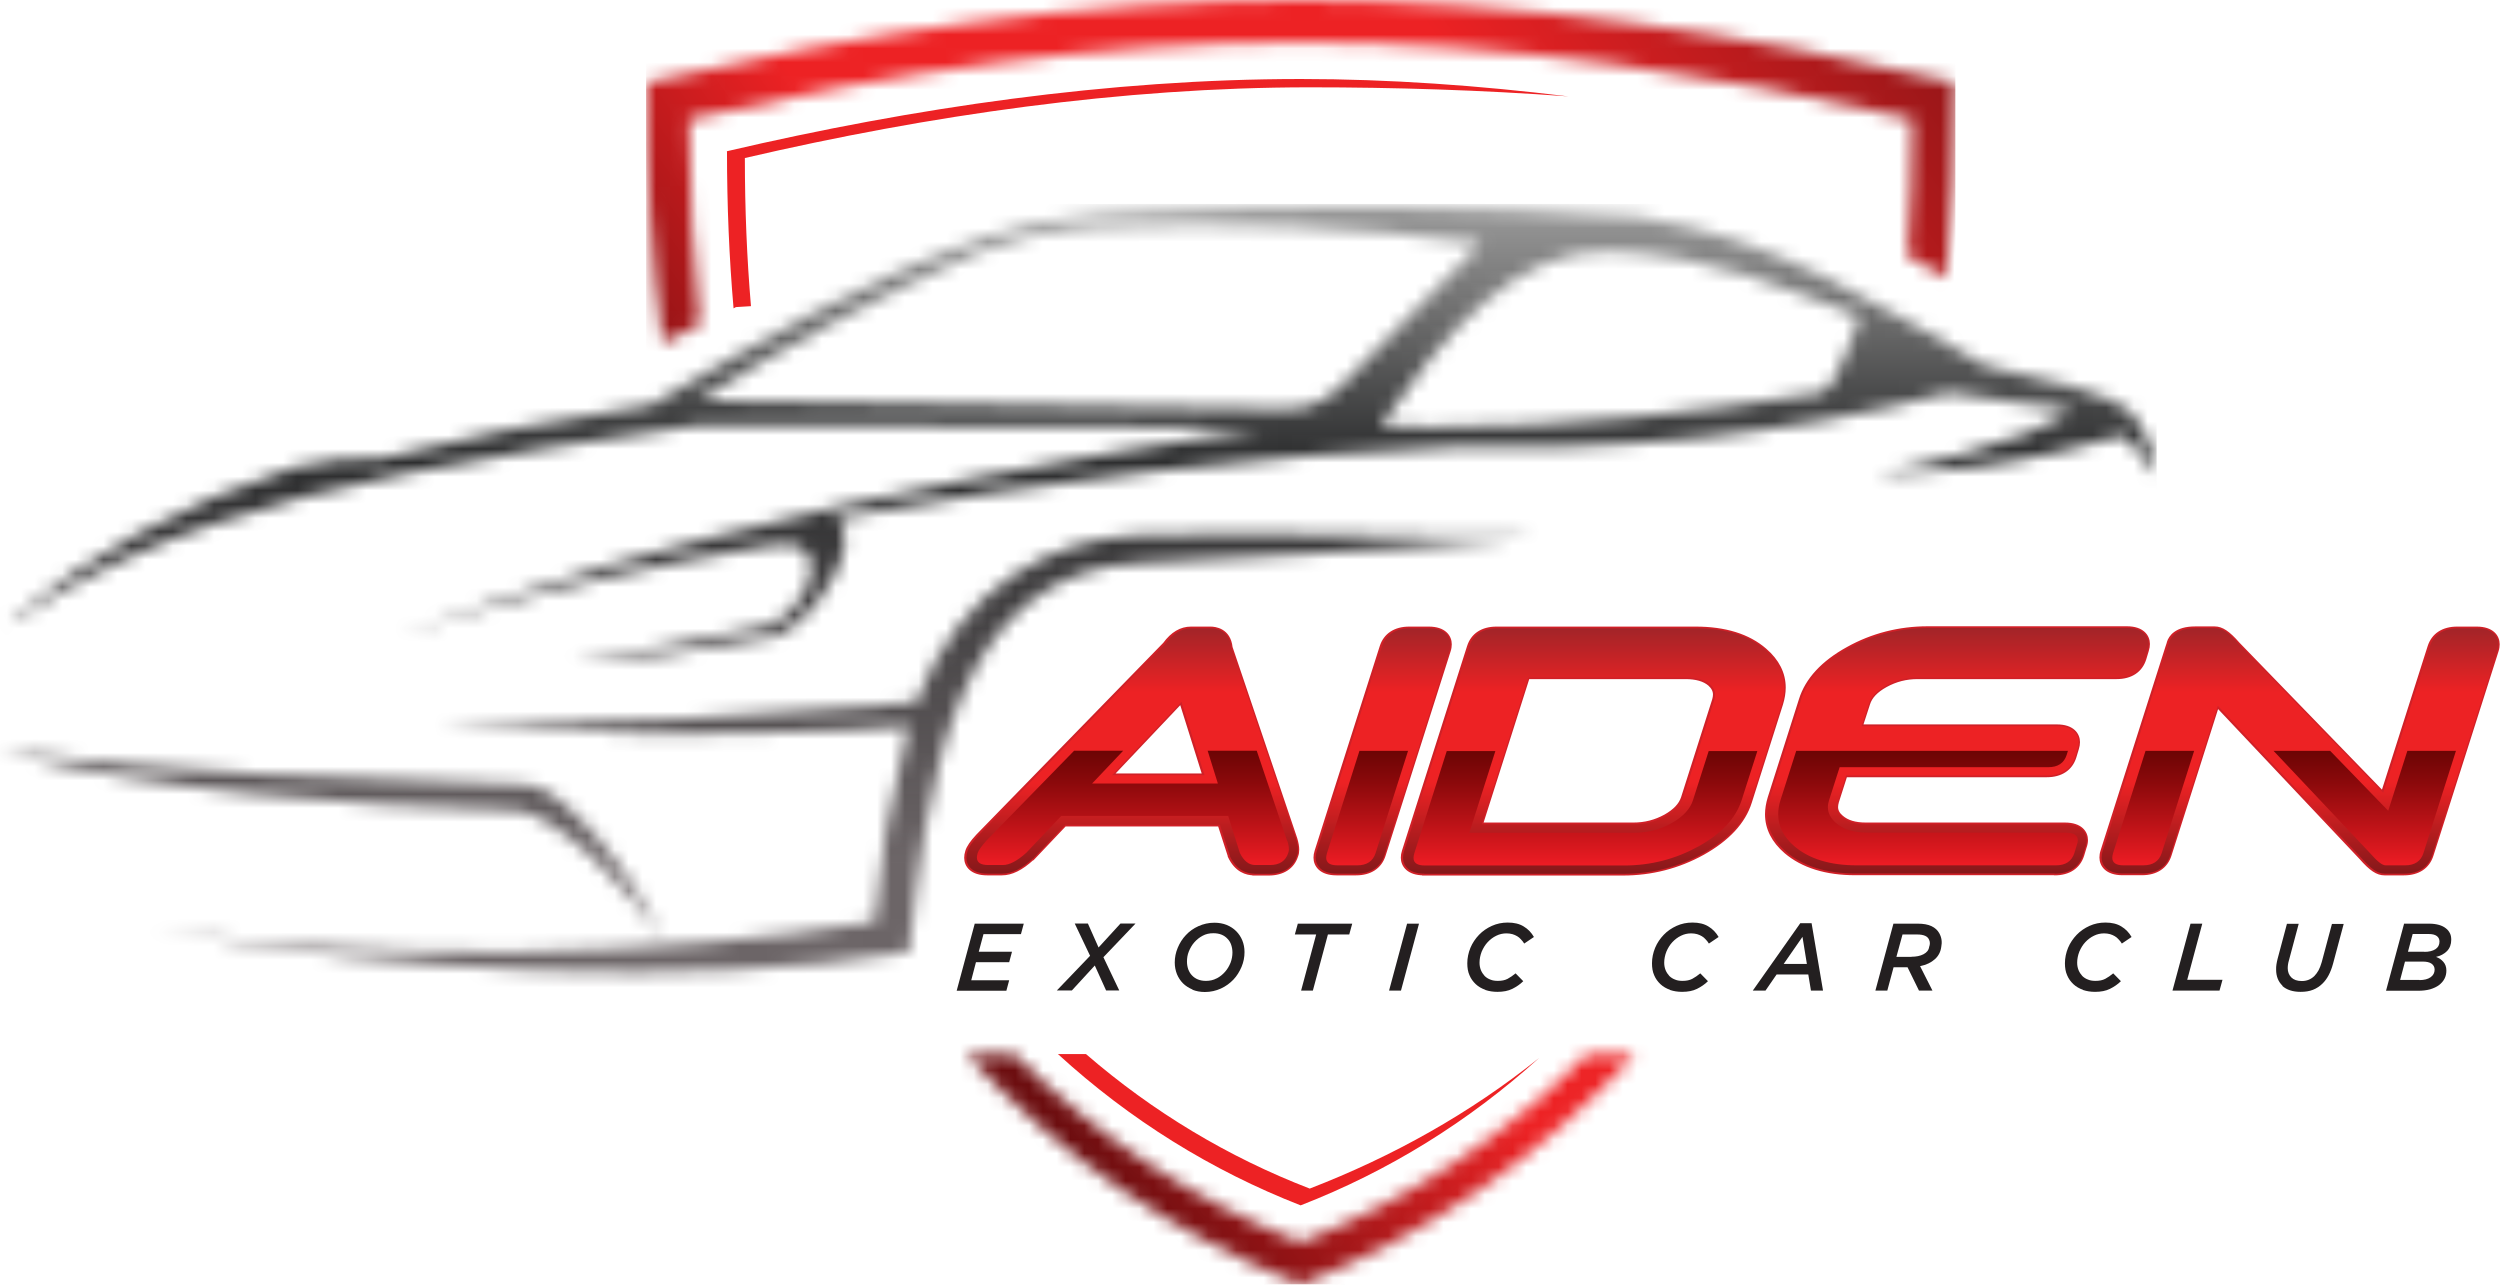 <?xml version="1.0" encoding="UTF-8"?>
<svg xmlns="http://www.w3.org/2000/svg" width="181" height="93" viewBox="0 0 181 93" fill="none">
  <g clip-path="url(#clip0_146_335)">
    <path d="M70.557 66.873H74.121L73.916 67.633H71.204L70.863 68.904H73.269L73.065 69.665H70.659L70.318 70.97H73.065L72.861 71.731H69.263L70.568 66.884L70.557 66.873Z" fill="#231F20"></path>
    <path d="M78.922 69.2L77.81 66.862H78.763L79.535 68.598L81.124 66.862H82.214L79.887 69.302L81.033 71.708H80.08L79.263 69.903L77.605 71.708H76.516L78.922 69.2Z" fill="#231F20"></path>
    <path d="M86.334 71.64C86.073 71.526 85.835 71.379 85.653 71.197C85.46 71.004 85.313 70.777 85.21 70.527C85.108 70.266 85.052 69.983 85.052 69.688C85.052 69.324 85.12 68.972 85.267 68.621C85.415 68.269 85.608 67.962 85.858 67.701C86.107 67.429 86.414 67.213 86.766 67.054C87.118 66.895 87.503 66.805 87.923 66.805C88.253 66.805 88.548 66.861 88.809 66.964C89.081 67.077 89.308 67.225 89.501 67.418C89.694 67.611 89.842 67.838 89.944 68.087C90.046 68.337 90.103 68.621 90.103 68.927C90.103 69.302 90.035 69.653 89.887 70.005C89.74 70.346 89.547 70.664 89.297 70.925C89.047 71.186 88.741 71.413 88.389 71.572C88.037 71.731 87.651 71.821 87.231 71.821C86.902 71.821 86.607 71.764 86.346 71.662L86.334 71.64ZM88.094 70.834C88.332 70.709 88.525 70.55 88.695 70.357C88.865 70.164 88.99 69.949 89.093 69.699C89.183 69.46 89.229 69.211 89.229 68.961C89.229 68.768 89.195 68.575 89.138 68.405C89.081 68.235 88.99 68.087 88.865 67.962C88.752 67.838 88.604 67.735 88.434 67.667C88.264 67.599 88.071 67.565 87.844 67.565C87.56 67.565 87.299 67.622 87.072 67.747C86.834 67.872 86.641 68.031 86.471 68.223C86.3 68.416 86.175 68.632 86.073 68.882C85.971 69.131 85.937 69.37 85.937 69.619C85.937 69.824 85.971 70.005 86.028 70.176C86.096 70.346 86.175 70.493 86.3 70.618C86.414 70.743 86.561 70.845 86.732 70.913C86.902 70.981 87.095 71.016 87.31 71.016C87.594 71.016 87.855 70.959 88.082 70.834H88.094Z" fill="#231F20"></path>
    <path d="M95.29 67.656H93.746L93.962 66.873H97.901L97.685 67.656H96.141L95.052 71.719H94.2L95.29 67.656Z" fill="#231F20"></path>
    <path d="M101.873 66.873H102.736L101.431 71.719H100.568L101.873 66.873Z" fill="#231F20"></path>
    <path d="M107.538 71.662C107.276 71.572 107.038 71.435 106.845 71.254C106.652 71.072 106.493 70.857 106.391 70.607C106.278 70.357 106.232 70.062 106.232 69.744C106.232 69.358 106.312 68.984 106.459 68.621C106.607 68.269 106.822 67.951 107.083 67.679C107.345 67.406 107.662 67.191 108.014 67.032C108.366 66.873 108.752 66.793 109.161 66.793C109.626 66.793 110.012 66.884 110.318 67.077C110.625 67.259 110.875 67.52 111.056 67.838L110.353 68.314C110.284 68.201 110.205 68.099 110.114 68.008C110.035 67.917 109.944 67.838 109.842 67.781C109.74 67.724 109.626 67.667 109.501 67.633C109.376 67.599 109.229 67.576 109.07 67.576C108.809 67.576 108.559 67.633 108.332 67.747C108.094 67.86 107.889 68.019 107.708 68.212C107.526 68.405 107.39 68.632 107.276 68.893C107.174 69.154 107.118 69.427 107.118 69.699C107.118 69.903 107.152 70.073 107.22 70.244C107.288 70.403 107.379 70.539 107.492 70.664C107.606 70.777 107.753 70.868 107.912 70.925C108.071 70.993 108.253 71.015 108.446 71.015C108.718 71.015 108.956 70.97 109.149 70.868C109.342 70.766 109.535 70.63 109.728 70.471L110.284 71.038C110.057 71.265 109.785 71.447 109.49 71.594C109.195 71.742 108.832 71.81 108.412 71.81C108.094 71.81 107.81 71.764 107.538 71.674V71.662Z" fill="#231F20"></path>
    <path d="M120.909 71.662C120.648 71.572 120.409 71.435 120.216 71.254C120.023 71.072 119.865 70.857 119.762 70.607C119.649 70.357 119.604 70.062 119.604 69.744C119.604 69.358 119.683 68.984 119.831 68.621C119.978 68.269 120.194 67.951 120.455 67.679C120.716 67.406 121.034 67.191 121.386 67.032C121.737 66.873 122.123 66.793 122.532 66.793C122.997 66.793 123.383 66.884 123.69 67.077C123.996 67.259 124.246 67.52 124.428 67.838L123.724 68.314C123.656 68.201 123.576 68.099 123.485 68.008C123.406 67.917 123.315 67.838 123.213 67.781C123.111 67.724 122.997 67.667 122.873 67.633C122.748 67.599 122.6 67.576 122.441 67.576C122.18 67.576 121.93 67.633 121.703 67.747C121.465 67.86 121.261 68.019 121.079 68.212C120.898 68.405 120.761 68.632 120.648 68.893C120.546 69.154 120.489 69.427 120.489 69.699C120.489 69.903 120.523 70.073 120.591 70.244C120.659 70.403 120.75 70.539 120.863 70.664C120.977 70.777 121.125 70.868 121.283 70.925C121.442 70.993 121.624 71.015 121.817 71.015C122.089 71.015 122.328 70.97 122.521 70.868C122.714 70.766 122.907 70.63 123.1 70.471L123.656 71.038C123.429 71.265 123.156 71.447 122.861 71.594C122.566 71.742 122.203 71.81 121.783 71.81C121.465 71.81 121.181 71.764 120.909 71.674V71.662Z" fill="#231F20"></path>
    <path d="M130.341 66.839H131.159L131.987 71.719H131.113L130.92 70.55H128.627L127.822 71.719H126.902L130.341 66.839ZM130.818 69.79L130.5 67.826L129.138 69.79H130.807H130.818Z" fill="#231F20"></path>
    <path d="M137.084 66.873H138.843C139.252 66.873 139.581 66.93 139.842 67.054C140.103 67.179 140.285 67.35 140.409 67.576C140.489 67.724 140.546 67.883 140.568 68.053C140.591 68.223 140.58 68.394 140.546 68.564C140.5 68.916 140.341 69.222 140.08 69.449C139.819 69.688 139.467 69.858 139.013 69.949L139.91 71.719H138.934L138.105 70.028H137.095L136.641 71.719H135.778L137.084 66.873ZM138.389 69.268C138.73 69.268 139.025 69.211 139.263 69.086C139.501 68.961 139.638 68.791 139.672 68.553C139.74 68.371 139.74 68.201 139.672 68.053C139.626 67.928 139.535 67.826 139.388 67.758C139.24 67.69 139.047 67.656 138.798 67.656H137.742L137.299 69.279H138.4L138.389 69.268Z" fill="#231F20"></path>
    <path d="M150.807 71.662C150.546 71.572 150.307 71.435 150.114 71.254C149.921 71.072 149.763 70.857 149.66 70.607C149.547 70.357 149.501 70.062 149.501 69.744C149.501 69.358 149.581 68.984 149.728 68.621C149.876 68.269 150.092 67.951 150.353 67.679C150.614 67.406 150.932 67.191 151.284 67.032C151.635 66.873 152.021 66.793 152.43 66.793C152.895 66.793 153.281 66.884 153.588 67.077C153.894 67.259 154.144 67.52 154.326 67.838L153.622 68.314C153.554 68.201 153.474 68.099 153.383 68.008C153.304 67.917 153.213 67.838 153.111 67.781C153.009 67.724 152.895 67.667 152.77 67.633C152.646 67.599 152.498 67.576 152.339 67.576C152.078 67.576 151.828 67.633 151.601 67.747C151.363 67.86 151.159 68.019 150.977 68.212C150.795 68.405 150.659 68.632 150.546 68.893C150.444 69.154 150.387 69.427 150.387 69.699C150.387 69.903 150.421 70.073 150.489 70.244C150.557 70.403 150.648 70.539 150.761 70.664C150.875 70.777 151.022 70.868 151.181 70.925C151.34 70.993 151.522 71.015 151.715 71.015C151.987 71.015 152.226 70.97 152.419 70.868C152.612 70.766 152.805 70.63 152.997 70.471L153.554 71.038C153.327 71.265 153.054 71.447 152.759 71.594C152.464 71.742 152.101 71.81 151.681 71.81C151.363 71.81 151.079 71.764 150.807 71.674V71.662Z" fill="#231F20"></path>
    <path d="M158.582 66.873H159.445L158.355 70.936H160.909L160.693 71.719H157.288L158.594 66.873H158.582Z" fill="#231F20"></path>
    <path d="M165.256 71.367C164.95 71.084 164.791 70.686 164.791 70.198C164.791 70.073 164.791 69.949 164.814 69.824C164.836 69.699 164.859 69.563 164.893 69.438L165.574 66.884H166.426L165.71 69.563C165.688 69.642 165.665 69.722 165.654 69.812C165.642 69.903 165.631 69.994 165.631 70.096C165.631 70.368 165.722 70.596 165.892 70.766C166.062 70.936 166.312 71.027 166.653 71.027C167.016 71.027 167.311 70.902 167.561 70.664C167.674 70.55 167.776 70.403 167.867 70.244C167.958 70.073 168.026 69.88 168.094 69.653L168.832 66.895H169.683L168.911 69.778C168.741 70.403 168.491 70.879 168.151 71.208C167.958 71.401 167.72 71.56 167.458 71.662C167.197 71.765 166.902 71.81 166.562 71.81C165.994 71.81 165.552 71.662 165.234 71.379L165.256 71.367Z" fill="#231F20"></path>
    <path d="M174.031 66.873H175.881C176.153 66.873 176.38 66.907 176.585 66.964C176.777 67.02 176.948 67.1 177.084 67.213C177.22 67.315 177.311 67.44 177.379 67.576C177.447 67.713 177.47 67.872 177.47 68.042C177.47 68.371 177.368 68.643 177.163 68.859C176.959 69.063 176.687 69.211 176.369 69.279C176.585 69.358 176.766 69.483 176.902 69.642C177.039 69.801 177.118 70.005 177.118 70.266C177.118 70.482 177.073 70.686 176.982 70.857C176.891 71.038 176.755 71.186 176.585 71.322C176.414 71.447 176.199 71.549 175.937 71.628C175.676 71.697 175.393 71.731 175.063 71.731H172.748L174.053 66.884L174.031 66.873ZM175.166 70.959C175.506 70.959 175.779 70.891 175.972 70.754C176.165 70.618 176.267 70.437 176.267 70.198C176.267 70.017 176.187 69.869 176.04 69.767C175.892 69.665 175.676 69.619 175.415 69.619H174.121L173.769 70.947H175.166V70.959ZM175.518 68.916C175.858 68.916 176.13 68.848 176.323 68.723C176.516 68.598 176.619 68.416 176.619 68.167C176.619 67.996 176.55 67.86 176.426 67.769C176.289 67.667 176.096 67.622 175.824 67.622H174.678L174.337 68.904H175.54L175.518 68.916Z" fill="#231F20"></path>
    <mask id="mask0_146_335" style="mask-type:luminance" maskUnits="userSpaceOnUse" x="46" y="0" width="96" height="93">
      <path d="M118.4 76.316C111.522 83.807 103.338 89.436 94.166 93C84.995 89.436 76.811 83.807 69.932 76.316H73.406C79.433 82.343 86.425 86.928 94.166 89.936C101.908 86.928 108.9 82.343 114.927 76.316H118.4ZM46.777 5.97C62.18 2.372 78.366 0 94.166 0C109.967 0 126.641 2.486 141.567 5.97C141.567 10.862 141.34 15.572 140.909 20.112L138.105 18.534C138.332 15.322 138.446 12.019 138.446 8.626C124.507 5.368 108.934 3.053 94.166 3.053C79.399 3.053 64.28 5.266 49.887 8.626C49.887 13.79 50.159 18.75 50.67 23.505L47.957 24.845C47.174 18.863 46.765 12.564 46.765 5.959L46.777 5.97Z" fill="white"></path>
    </mask>
    <g mask="url(#mask0_146_335)">
      <path d="M141.567 0H46.777V93H141.567V0Z" fill="url(#paint0_linear_146_335)"></path>
    </g>
    <path fill-rule="evenodd" clip-rule="evenodd" d="M78.627 76.316C83.474 80.504 88.911 83.773 94.825 86.054C100.841 83.727 106.436 80.606 111.442 76.588C106.312 81.219 100.511 84.805 94.166 87.268C87.708 84.749 81.794 81.071 76.595 76.316H78.627ZM52.611 10.953C66.118 7.797 80.318 5.72 94.178 5.72C100.545 5.72 107.083 6.186 113.553 6.98C107.242 6.515 100.897 6.322 94.836 6.322C81.204 6.322 67.219 8.353 53.928 11.441C53.928 15.129 54.075 18.704 54.37 22.166L53.281 22.234L53.11 22.325C52.793 18.659 52.634 14.88 52.634 10.964L52.611 10.953Z" fill="#ED2224"></path>
    <mask id="mask1_146_335" style="mask-type:luminance" maskUnits="userSpaceOnUse" x="0" y="14" width="157" height="57">
      <path d="M63.315 66.725C48.025 69.245 28.105 69.858 11.215 67.259C28.57 70.448 50.046 71.549 65.801 68.939C67.117 57.668 68.65 41.143 82.781 40.746C91.907 40.11 95.551 40.292 111.227 38.85C100.75 38.986 92.486 38.43 82.486 38.759C76.153 38.941 69.512 42.471 66.334 50.847C55.562 51.551 42.089 53.026 31.85 52.027C40.715 53.616 53.916 53.049 56.629 53.015C60.046 52.969 63.156 52.833 65.801 52.583C65.733 52.833 65.676 53.072 65.619 53.31C64.302 58.463 63.826 61.493 63.315 66.737M47.798 67.985C46.447 63.945 40.727 56.783 38.207 56.828C25.415 56.408 12.713 55.977 0 54.377C10.931 57.271 25.199 58.338 37.287 58.69C39.807 58.644 45.812 64.308 47.798 67.996V67.985ZM99.944 30.826C104.689 23.903 109.751 18.023 116.607 18.171C124.291 18.523 129.184 20.906 134.632 22.892C134.189 24.152 133.576 26.116 132.85 27.353C132.532 27.886 132.203 28.284 131.84 28.431C123.168 29.827 113.281 30.974 103.69 30.917C102.43 30.917 101.181 30.883 99.944 30.826ZM50.988 28.76C56.595 25.151 63.451 21.553 70.375 18.455C73.111 17.41 76.334 16.491 79.456 16.412C89.07 16.026 98.014 16.4 107.242 17.592C103.814 21.099 100.375 24.595 96.947 28.102C96.096 28.896 95.188 29.351 94.246 29.521C93.814 29.6 93.383 29.623 92.94 29.6C79.002 29.339 64.552 29.26 50.602 28.987C50.727 28.908 50.852 28.828 50.988 28.738V28.76ZM149.547 29.566C150.977 29.782 145.018 32.642 135.778 34.333C147.163 34.129 153.418 31.201 153.849 31.62C154.632 32.392 155.529 33.368 156.153 34.481C155.847 32.222 155.086 30.667 154.019 29.623C152.509 28.465 148.321 27.455 143.713 26.456C136.255 22.28 128.673 17.138 118.559 15.674C106.947 14.868 94.416 14.766 82.237 15.39C78.491 15.526 75.017 16.015 71.612 17.104C62.895 19.998 54.711 24.867 47.174 29.294C39.853 30.417 33.44 31.654 27.662 33.175C25.494 33.141 23.36 33.312 21.294 33.845C12.963 36.523 6.334 40.224 1.056 44.718C0.953 44.82 0.84 44.968 0.738 45.149C1.657 44.525 2.599 43.935 3.553 43.367C10.954 38.986 19.251 36.342 29.296 34.288C35.642 32.982 42.668 31.916 50.613 30.78C52.112 30.803 66.062 30.747 79.989 30.871C83.803 30.905 87.617 30.951 91.17 31.019C77.606 33.153 64.053 35.627 50.749 39.089C48.559 39.633 46.345 40.235 44.155 40.893C38.627 42.528 33.235 44.412 28.831 46.012C30.67 45.399 32.611 44.786 34.643 44.207C41.283 42.3 48.763 40.621 55.903 39.486C56.618 39.418 57.117 39.372 57.832 39.554C60.114 40.734 57.628 44.854 55.369 45.342C50.398 46.341 45.755 47.328 41.442 47.907C46.005 47.737 50.84 47.147 56.266 46.057C59.422 44.673 62.702 38.725 60.409 37.545C75.789 34.787 92.441 32.812 105.006 32.358C117.118 32.63 129.025 31.586 141.136 28.42C144.189 29.021 147.265 29.226 149.558 29.578L149.547 29.566Z" fill="white"></path>
    </mask>
    <g mask="url(#mask1_146_335)">
      <path d="M156.142 14.766H0V71.549H156.142V14.766Z" fill="url(#paint1_linear_146_335)"></path>
    </g>
    <path d="M90.795 63.252C90.25 63.252 89.501 63.037 89.013 61.992V61.958L88.287 59.711H77.095L74.768 62.163H74.745C73.939 62.9 73.224 63.252 72.532 63.252H71.476C70.341 63.252 69.932 62.662 69.932 62.106C69.932 61.958 69.955 61.8 70.012 61.629C70.103 61.334 70.341 60.982 70.772 60.517L84.314 46.625C84.87 45.864 85.506 45.49 86.232 45.49H87.64C87.957 45.49 88.979 45.592 89.115 46.874L93.803 60.733C93.894 61.039 93.939 61.3 93.939 61.516C93.939 61.686 93.917 61.834 93.86 61.97C93.599 62.787 92.884 63.264 91.851 63.264H90.795V63.252ZM87.174 56.125L85.506 50.813L80.477 56.125H87.174ZM98.173 63.252C99.206 63.252 99.921 62.776 100.194 61.924L104.904 47.124C104.961 46.954 104.984 46.795 104.984 46.648C104.984 46.091 104.575 45.49 103.44 45.49H102.032C101 45.49 100.284 45.967 100.012 46.818L95.301 61.618C95.245 61.788 95.222 61.947 95.222 62.095C95.222 62.651 95.631 63.252 96.766 63.252H98.173ZM103.088 63.252C101.953 63.252 101.544 62.651 101.544 62.095C101.544 61.947 101.567 61.788 101.624 61.618L106.334 46.818C106.607 45.955 107.322 45.49 108.355 45.49H122.759C124.893 45.49 126.584 46.012 127.787 47.056C128.696 47.839 129.161 48.759 129.161 49.78C129.161 50.166 129.093 50.563 128.968 50.972L126.709 58.077C126.255 59.529 125.097 60.767 123.293 61.777C121.51 62.764 119.558 63.264 117.492 63.264H103.088V63.252ZM118.253 59.677C119.093 59.677 119.842 59.484 120.568 59.087C121.249 58.701 121.658 58.27 121.828 57.759L124.087 50.654C124.121 50.529 124.144 50.404 124.144 50.291C124.144 50.007 124.019 49.769 123.769 49.542C123.383 49.213 122.804 49.042 122.021 49.042H110.625L107.242 59.677H118.253ZM148.752 63.252C149.785 63.252 150.5 62.776 150.773 61.913L150.943 61.346C151.011 61.164 151.045 60.982 151.045 60.823C151.045 60.267 150.637 59.677 149.502 59.677H135.097C134.314 59.677 133.747 59.507 133.338 59.155C133.077 58.939 132.952 58.701 132.952 58.429C132.952 58.315 132.975 58.19 133.009 58.065L133.622 56.147H148.185C149.218 56.147 149.933 55.671 150.205 54.808L150.387 54.206C150.444 54.025 150.466 53.877 150.466 53.73C150.466 53.174 150.058 52.572 148.923 52.572H134.745L135.268 50.961C135.427 50.45 135.835 50.018 136.528 49.633C137.254 49.235 138.003 49.042 138.843 49.042H153.247C154.28 49.042 154.995 48.566 155.268 47.703L155.449 47.102C155.506 46.931 155.529 46.772 155.529 46.625C155.529 46.069 155.12 45.467 153.985 45.467H139.581C137.504 45.467 135.551 45.967 133.781 46.954C131.965 47.953 130.818 49.201 130.364 50.654L128.105 57.759C127.98 58.168 127.912 58.576 127.912 58.951C127.912 59.972 128.378 60.892 129.286 61.675C130.5 62.708 132.192 63.241 134.314 63.241H148.718L148.752 63.252ZM174.042 63.252C175.075 63.252 175.79 62.776 176.062 61.913L180.773 47.124C180.83 46.954 180.852 46.795 180.852 46.648C180.852 46.091 180.444 45.49 179.309 45.49H177.901C176.868 45.49 176.153 45.967 175.881 46.818L172.51 57.407L162.044 46.614C161.329 45.796 160.852 45.478 160.342 45.478H158.934C157.538 45.478 157.129 46.125 157.004 46.511C157.004 46.545 156.993 46.579 156.982 46.602C156.948 46.682 156.925 46.75 156.914 46.806L152.203 61.606C152.146 61.777 152.124 61.936 152.124 62.083C152.124 62.639 152.532 63.241 153.667 63.241H155.075C156.108 63.241 156.823 62.764 157.095 61.913L160.535 51.097L170.932 62.117C171.647 62.934 172.124 63.252 172.634 63.252H174.042Z" stroke="#D02027" stroke-width="0.25" stroke-miterlimit="10"></path>
    <path d="M90.829 63.252C90.284 63.252 89.535 63.037 89.047 61.992V61.958L88.321 59.711H77.129L74.802 62.163H74.779C73.973 62.9 73.258 63.252 72.566 63.252H71.51C70.375 63.252 69.966 62.662 69.966 62.106C69.966 61.958 69.989 61.8 70.046 61.629C70.137 61.334 70.375 60.982 70.806 60.517L84.348 46.625C84.904 45.864 85.54 45.49 86.266 45.49H87.674C87.992 45.49 89.013 45.592 89.149 46.874L93.837 60.733C93.928 61.039 93.973 61.3 93.973 61.516C93.973 61.686 93.951 61.834 93.894 61.97C93.633 62.787 92.918 63.264 91.885 63.264H90.829V63.252ZM87.208 56.125L85.54 50.813L80.511 56.125H87.208ZM98.207 63.252C99.24 63.252 99.955 62.776 100.228 61.924L104.938 47.124C104.995 46.954 105.018 46.795 105.018 46.648C105.018 46.091 104.609 45.49 103.474 45.49H102.067C101.034 45.49 100.318 45.967 100.046 46.818L95.335 61.618C95.279 61.788 95.256 61.947 95.256 62.095C95.256 62.651 95.665 63.252 96.8 63.252H98.207ZM103.122 63.252C101.987 63.252 101.578 62.651 101.578 62.095C101.578 61.947 101.601 61.788 101.658 61.618L106.368 46.818C106.641 45.955 107.356 45.49 108.389 45.49H122.793C124.927 45.49 126.618 46.012 127.822 47.056C128.73 47.839 129.195 48.759 129.195 49.78C129.195 50.166 129.127 50.563 129.002 50.972L126.743 58.077C126.289 59.529 125.131 60.767 123.327 61.777C121.545 62.764 119.592 63.264 117.526 63.264H103.122V63.252ZM118.287 59.677C119.127 59.677 119.876 59.484 120.602 59.087C121.283 58.701 121.692 58.27 121.862 57.759L124.121 50.654C124.155 50.529 124.178 50.404 124.178 50.291C124.178 50.007 124.053 49.769 123.803 49.542C123.417 49.213 122.838 49.042 122.055 49.042H110.659L107.277 59.677H118.287ZM148.786 63.252C149.819 63.252 150.534 62.776 150.807 61.913L150.977 61.346C151.045 61.164 151.079 60.982 151.079 60.823C151.079 60.267 150.671 59.677 149.536 59.677H135.131C134.348 59.677 133.781 59.507 133.372 59.155C133.111 58.939 132.986 58.701 132.986 58.429C132.986 58.315 133.009 58.19 133.043 58.065L133.656 56.147H148.219C149.252 56.147 149.967 55.671 150.239 54.808L150.421 54.206C150.478 54.025 150.5 53.877 150.5 53.73C150.5 53.174 150.092 52.572 148.957 52.572H134.78L135.302 50.961C135.461 50.45 135.869 50.018 136.562 49.633C137.288 49.235 138.037 49.042 138.877 49.042H153.281C154.314 49.042 155.029 48.566 155.302 47.703L155.483 47.102C155.54 46.931 155.563 46.772 155.563 46.625C155.563 46.069 155.154 45.467 154.019 45.467H139.615C137.538 45.467 135.585 45.967 133.815 46.954C131.999 47.953 130.852 49.201 130.398 50.654L128.139 57.759C128.014 58.168 127.946 58.576 127.946 58.951C127.946 59.972 128.412 60.892 129.32 61.675C130.534 62.708 132.226 63.241 134.348 63.241H148.752L148.786 63.252ZM174.076 63.252C175.109 63.252 175.824 62.776 176.096 61.913L180.807 47.124C180.864 46.954 180.887 46.795 180.887 46.648C180.887 46.091 180.478 45.49 179.343 45.49H177.935C176.902 45.49 176.187 45.967 175.915 46.818L172.544 57.407L162.078 46.614C161.363 45.796 160.886 45.478 160.376 45.478H158.968C157.572 45.478 157.163 46.125 157.038 46.511C157.038 46.545 157.027 46.579 157.016 46.602C156.982 46.682 156.959 46.75 156.948 46.806L152.237 61.606C152.18 61.777 152.158 61.936 152.158 62.083C152.158 62.639 152.566 63.241 153.701 63.241H155.109C156.142 63.241 156.857 62.764 157.129 61.913L160.569 51.097L170.966 62.117C171.681 62.934 172.158 63.252 172.669 63.252H174.076Z" fill="url(#paint2_linear_146_335)"></path>
    <path d="M93.19 60.88L90.988 54.354H87.435L88.173 56.726H79.07L81.317 54.354H77.764L71.419 60.857C71.067 61.255 70.852 61.55 70.784 61.754C70.75 61.879 70.727 61.992 70.727 62.083C70.727 62.446 70.999 62.628 71.555 62.628H72.611C73.076 62.628 73.644 62.333 74.302 61.743L76.834 59.075H88.922L89.762 61.743C90.046 62.333 90.421 62.628 90.886 62.628H91.942C92.645 62.628 93.088 62.333 93.27 61.743C93.304 61.675 93.315 61.584 93.315 61.482C93.315 61.311 93.281 61.107 93.201 60.869L93.19 60.88ZM98.423 54.365L96.073 61.765C96.039 61.89 96.016 62.004 96.016 62.094C96.016 62.469 96.289 62.651 96.845 62.651H98.253C98.956 62.651 99.399 62.356 99.592 61.765L101.942 54.365H98.423ZM123.713 54.365L122.577 57.918C122.373 58.576 121.851 59.132 121.022 59.598C120.194 60.063 119.286 60.29 118.321 60.29H106.38L108.264 54.377H104.745L102.396 61.777C102.362 61.902 102.339 62.015 102.339 62.106C102.339 62.48 102.611 62.662 103.168 62.662H117.572C119.513 62.662 121.306 62.197 122.975 61.277C124.643 60.347 125.676 59.234 126.096 57.929L127.231 54.377H123.713V54.365ZM149.592 60.279H135.188C134.212 60.279 133.463 60.052 132.929 59.586C132.543 59.257 132.339 58.871 132.339 58.44C132.339 58.27 132.373 58.099 132.43 57.918L133.19 55.546H148.287C148.991 55.546 149.433 55.251 149.626 54.66L149.717 54.365H130.046L128.911 57.918C128.798 58.281 128.741 58.621 128.741 58.951C128.741 59.825 129.127 60.585 129.91 61.266C130.988 62.185 132.498 62.651 134.439 62.651H148.843C149.547 62.651 149.99 62.356 150.183 61.765L150.364 61.175C150.41 61.05 150.432 60.937 150.432 60.835C150.432 60.471 150.16 60.29 149.604 60.29L149.592 60.279ZM155.336 54.365L152.986 61.765C152.952 61.89 152.929 62.004 152.929 62.094C152.929 62.469 153.202 62.651 153.758 62.651H155.166C155.869 62.651 156.312 62.356 156.505 61.765L158.855 54.365H155.347H155.336ZM174.292 54.365L172.907 58.701L168.707 54.365H164.609L171.59 61.765C172.101 62.356 172.476 62.651 172.714 62.651H174.121C174.825 62.651 175.268 62.356 175.461 61.754L177.81 54.365H174.292Z" fill="url(#paint3_linear_146_335)"></path>
  </g>
  <defs>
    <linearGradient id="paint0_linear_146_335" x1="153.804" y1="4.619" x2="65.988" y2="66.302" gradientUnits="userSpaceOnUse">
      <stop stop-color="#791214"></stop>
      <stop offset="0.37" stop-color="#ED2224"></stop>
      <stop offset="0.74" stop-color="#ED2224"></stop>
      <stop offset="1" stop-color="#6C0D0F"></stop>
    </linearGradient>
    <linearGradient id="paint1_linear_146_335" x1="78.071" y1="8.308" x2="78.071" y2="62.639" gradientUnits="userSpaceOnUse">
      <stop stop-color="#BFBFBF"></stop>
      <stop offset="0.26" stop-color="#707070"></stop>
      <stop offset="0.46" stop-color="#2C2D2E"></stop>
      <stop offset="1" stop-color="#6C6567"></stop>
    </linearGradient>
    <linearGradient id="paint2_linear_146_335" x1="125.426" y1="63.252" x2="125.426" y2="45.478" gradientUnits="userSpaceOnUse">
      <stop stop-color="#85181A"></stop>
      <stop offset="0.37" stop-color="#ED2224"></stop>
      <stop offset="0.74" stop-color="#ED2224"></stop>
      <stop offset="1" stop-color="#A22428"></stop>
    </linearGradient>
    <linearGradient id="paint3_linear_146_335" x1="124.269" y1="62.651" x2="124.269" y2="54.365" gradientUnits="userSpaceOnUse">
      <stop stop-color="#ED1C24"></stop>
      <stop offset="0.15" stop-color="#D8181E"></stop>
      <stop offset="0.73" stop-color="#8A090B"></stop>
      <stop offset="1" stop-color="#6C0404"></stop>
    </linearGradient>
    <clipPath id="clip0_146_335">
      <rect width="181" height="93" fill="white"></rect>
    </clipPath>
  </defs>
</svg>

